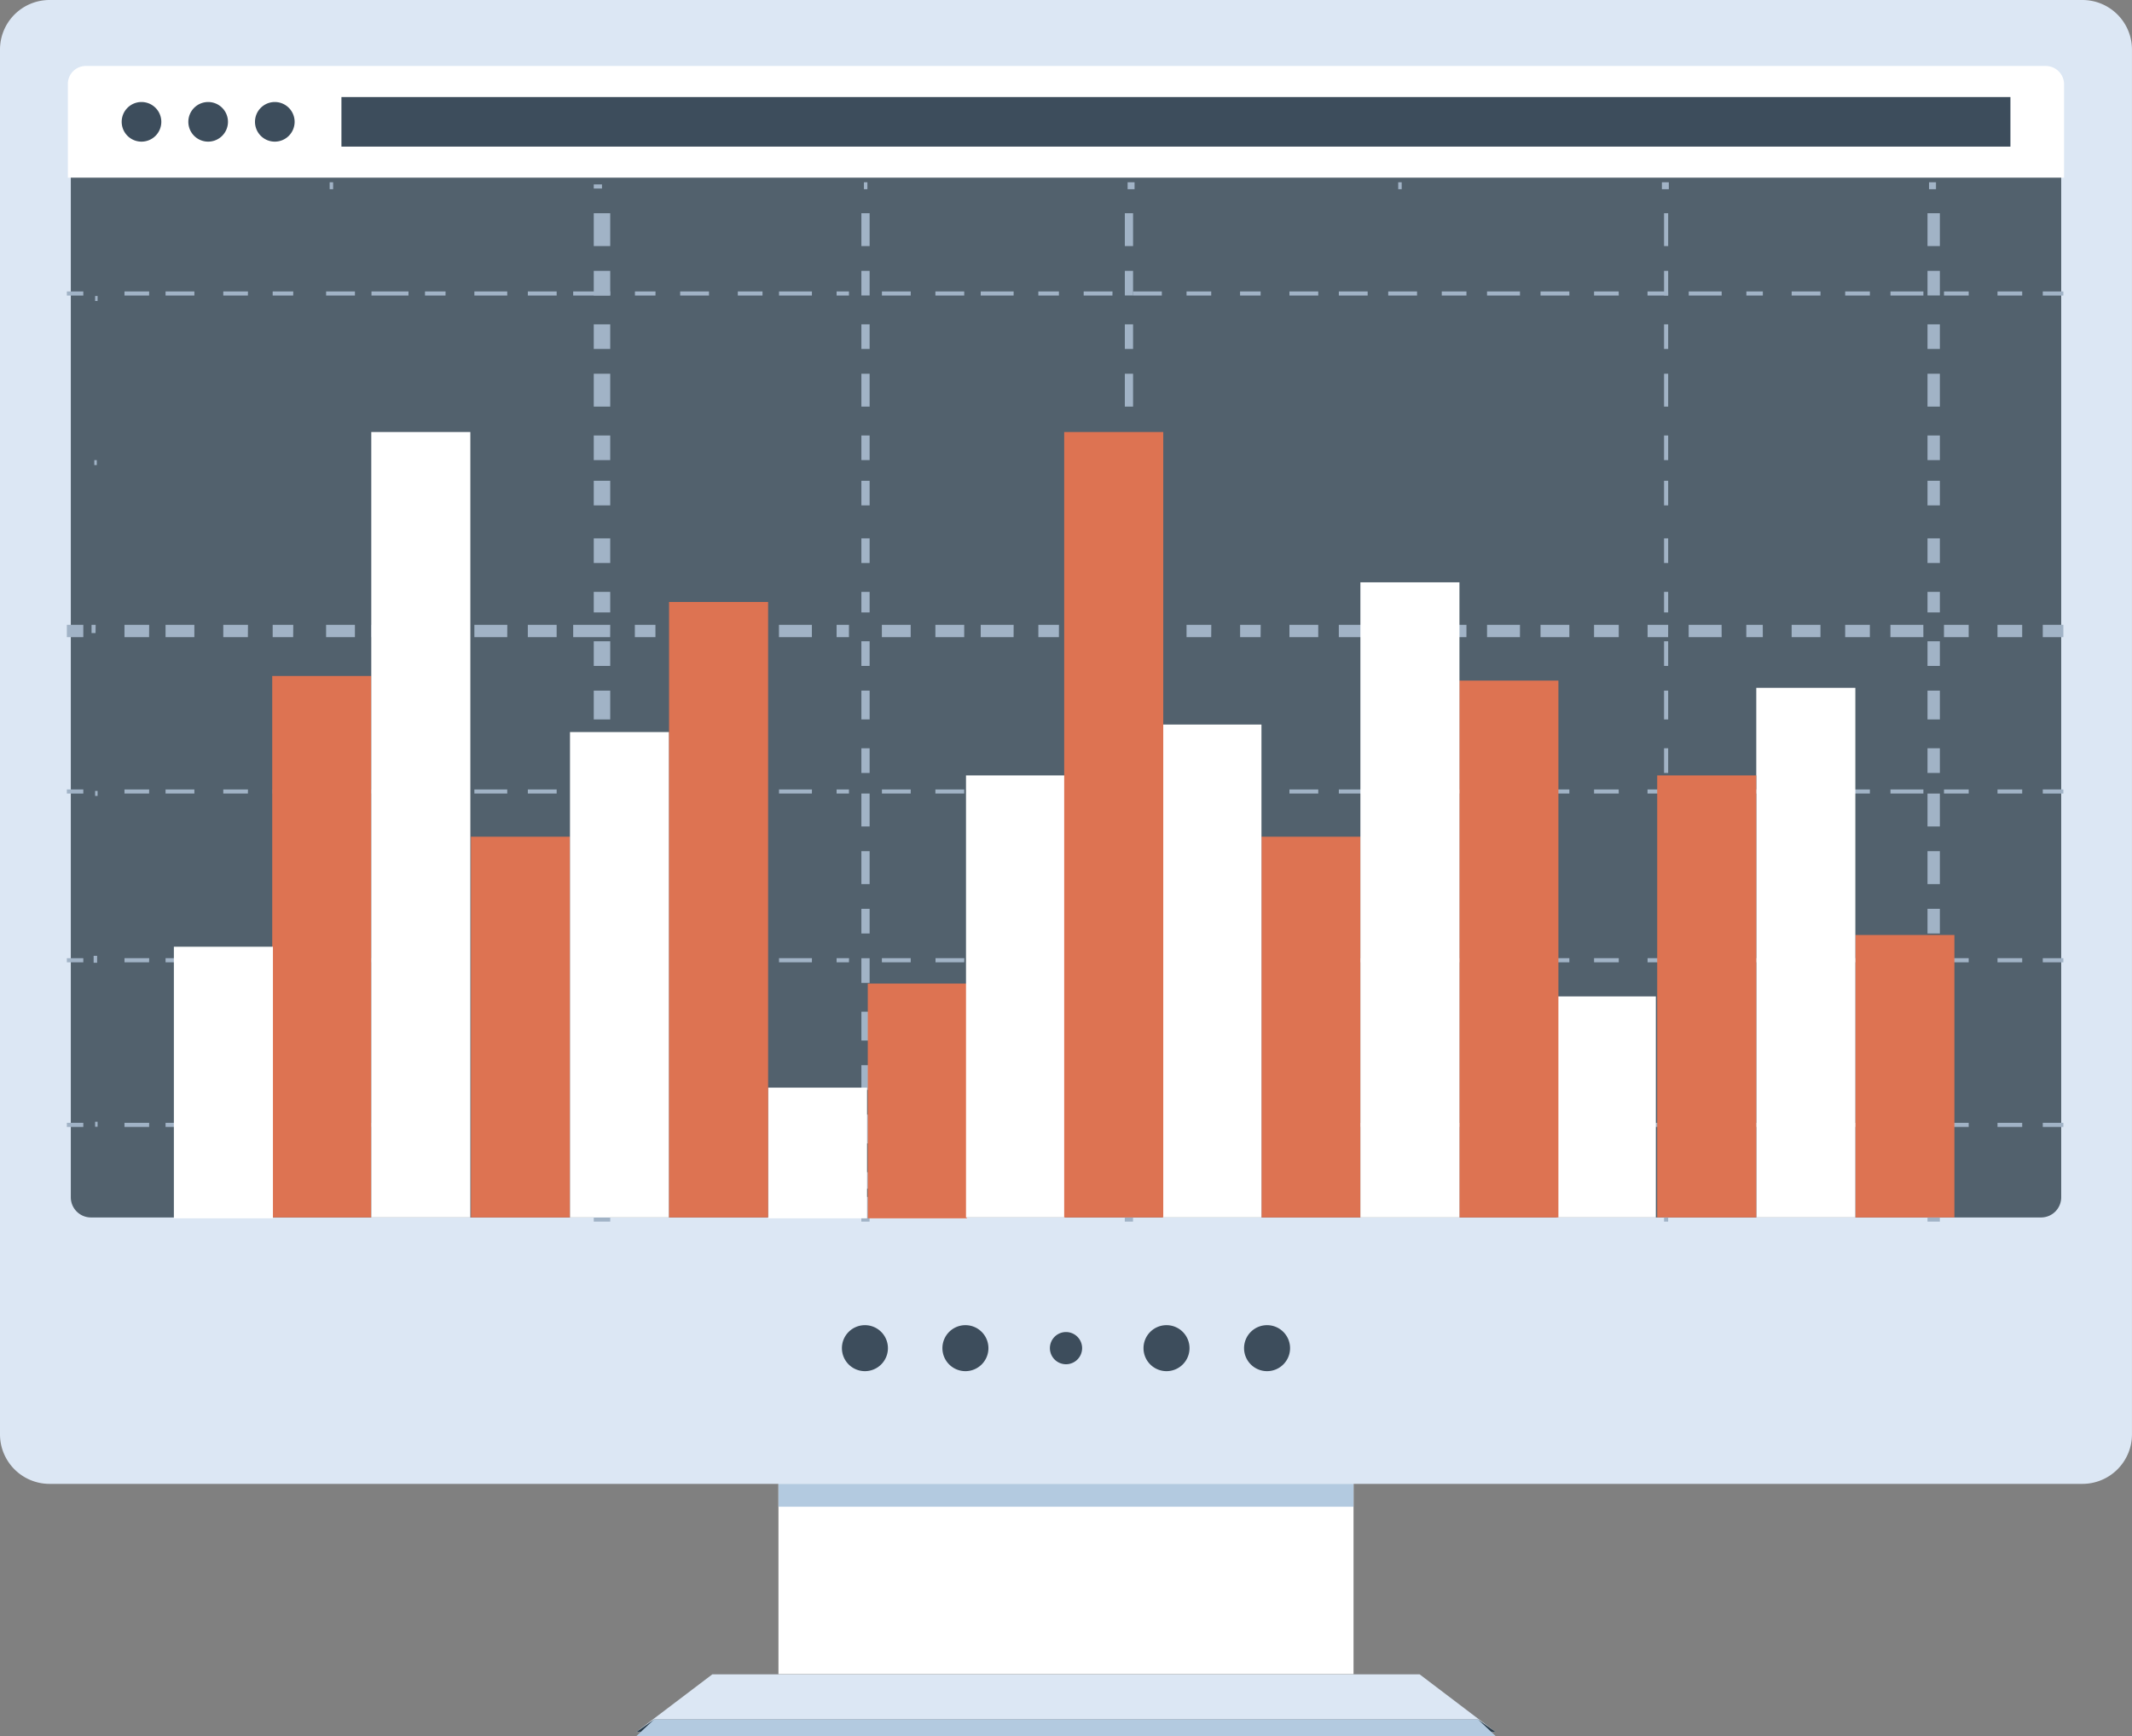 <svg id="Group_10323" data-name="Group 10323" xmlns="http://www.w3.org/2000/svg" xmlns:xlink="http://www.w3.org/1999/xlink" width="118.353" height="96.391" viewBox="0 0 118.353 96.391">
  <rect x="0" y="0" width="118.353" height="96.391" fill="#808080" stroke="none"/>
  <defs>
    <clipPath id="clip-path">
      <rect id="Rectangle_5503" data-name="Rectangle 5503" width="118.353" height="96.391" fill="none"/>
    </clipPath>
  </defs>
  <rect id="Rectangle_5460" data-name="Rectangle 5460" width="31.924" height="11.804" transform="translate(43.214 81.149)" fill="#fff"/>
  <path id="Path_33956" data-name="Path 33956" d="M198.065,406.807H158.8l-4.22,3.2h47.7Z" transform="translate(-119.257 -313.844)" fill="#dce7f4"/>
  <path id="Path_33957" data-name="Path 33957" d="M202.285,418.493h-47.7l.974-.686h45.756Z" transform="translate(-119.257 -322.331)" fill="#2c3e4c"/>
  <g id="Group_10322" data-name="Group 10322">
    <g id="Group_10321" data-name="Group 10321" clip-path="url(#clip-path)">
      <path id="Path_33958" data-name="Path 33958" d="M2.751,0H115.6a2.751,2.751,0,0,1,2.751,2.751V79.637a2.751,2.751,0,0,1-2.751,2.751H2.751A2.751,2.751,0,0,1,0,79.637V2.751A2.751,2.751,0,0,1,2.751,0" fill="#dce7f4"/>
      <path id="Path_33959" data-name="Path 33959" d="M18.317,16.56H126.574a1.118,1.118,0,0,1,1.118,1.118V79.254a1.118,1.118,0,0,1-1.118,1.118H18.317A1.118,1.118,0,0,1,17.2,79.254V17.678a1.118,1.118,0,0,1,1.118-1.118" transform="translate(-13.269 -12.776)" fill="#52616d"/>
      <rect id="Rectangle_5461" data-name="Rectangle 5461" width="31.924" height="1.269" transform="translate(43.214 82.388)" fill="#b3cae0"/>
      <path id="Path_33960" data-name="Path 33960" d="M126.283,16.025H17.485a1,1,0,0,0-1,1v5.2H127.3V17.046a1.021,1.021,0,0,0-1.021-1.021" transform="translate(-12.718 -12.363)" fill="#fff"/>
      <rect id="Rectangle_5462" data-name="Rectangle 5462" width="92.65" height="2.752" transform="translate(18.954 5.388)" fill="#3d4d5c"/>
      <path id="Path_33961" data-name="Path 33961" d="M31.738,25.875a1.1,1.1,0,1,1-1.1-1.1,1.1,1.1,0,0,1,1.1,1.1" transform="translate(-22.783 -19.111)" fill="#3d4d5c"/>
      <path id="Path_33962" data-name="Path 33962" d="M47.93,25.875a1.1,1.1,0,1,1-1.1-1.1,1.1,1.1,0,0,1,1.1,1.1" transform="translate(-35.275 -19.111)" fill="#3d4d5c"/>
      <path id="Path_33963" data-name="Path 33963" d="M64.122,25.875a1.1,1.1,0,1,1-1.1-1.1,1.1,1.1,0,0,1,1.1,1.1" transform="translate(-47.767 -19.111)" fill="#3d4d5c"/>
      <path id="Path_33964" data-name="Path 33964" d="M202.285,418.721h-47.7l.974-.914h45.756Z" transform="translate(-119.257 -322.331)" fill="#b3cae0"/>
      <path id="Path_33965" data-name="Path 33965" d="M256.832,324.536a.894.894,0,1,1-.894-.894.894.894,0,0,1,.894.894" transform="translate(-196.761 -249.684)" fill="#3d4d5c"/>
      <path id="Path_33966" data-name="Path 33966" d="M280.344,323.246a1.277,1.277,0,1,1-1.277-1.277,1.277,1.277,0,0,1,1.277,1.277" transform="translate(-214.311 -248.393)" fill="#3d4d5c"/>
      <path id="Path_33967" data-name="Path 33967" d="M304.766,323.246a1.277,1.277,0,1,1-1.277-1.277,1.277,1.277,0,0,1,1.277,1.277" transform="translate(-233.151 -248.393)" fill="#3d4d5c"/>
      <path id="Path_33968" data-name="Path 33968" d="M207.081,323.246a1.277,1.277,0,1,1-1.277-1.277,1.277,1.277,0,0,1,1.277,1.277" transform="translate(-157.79 -248.393)" fill="#3d4d5c"/>
      <path id="Path_33969" data-name="Path 33969" d="M231.5,323.246a1.277,1.277,0,1,1-1.277-1.277,1.277,1.277,0,0,1,1.277,1.277" transform="translate(-176.63 -248.393)" fill="#3d4d5c"/>
      <line id="Line_241" data-name="Line 241" y2="57.587" transform="translate(18.565 10.239)" fill="#dce7f4"/>
      <rect id="Rectangle_5463" data-name="Rectangle 5463" width="0.193" height="0.385" transform="translate(18.3 10.12)" fill="#a1b3c6"/>
      <path id="Path_33970" data-name="Path 33970" d="M81.24,106.481h0v0Zm0-2.487h0v0Zm0-3.109h0v0Zm0-2.8h0v0Zm0-3.109h0v0Zm0-2.8h0v0Zm0-2.8h0v0Zm0-3.109h0v0Zm0-2.8h0v0Zm0-3.109h0v0Zm0-3.109h0v0Zm0-2.8h0v0Zm0-2.8h0v0Zm0-3.109h0v0Zm0-2.8h0v0Zm0-2.8h0v0Zm0-3.109h0v0Zm0-2.8h0v0Zm0-3.109h0v0Z" transform="translate(-62.675 -40.416)" fill="#a1b3c6"/>
      <path id="Path_33971" data-name="Path 33971" d="M81.24,292.756h0v0Z" transform="translate(-62.675 -225.137)" fill="#a1b3c6"/>
      <line id="Line_242" data-name="Line 242" x1="110.831" transform="translate(3.711 16.409)" fill="#dce7f4"/>
      <rect id="Rectangle_5464" data-name="Rectangle 5464" width="1.143" height="0.229" transform="translate(113.4 16.181)" fill="#a1b3c6"/>
      <path id="Path_33972" data-name="Path 33972" d="M130.1,71.036h-1.371v-.229H130.1Zm-2.971,0h-1.371v-.229h1.371Zm-2.514,0h-1.828v-.229h1.828Zm-2.971,0h-1.371v-.229h1.371Zm-2.742,0h-1.6v-.229h1.6Zm-3.2,0h-.914v-.229h.914Zm-2.285,0h-1.828v-.229h1.828Zm-2.971,0H109.3v-.229h1.143Zm-2.742,0h-1.371v-.229H107.7Zm-2.742,0h-1.6v-.229h1.6Zm-2.742,0h-1.828v-.229h1.828Zm-2.971,0H97.878v-.229h1.371Zm-2.742,0h-1.6v-.229h1.6Zm-2.742,0h-1.6v-.229h1.6Zm-2.742,0h-1.6v-.229h1.6Zm-3.2,0H86.681v-.229h1.143Zm-2.742,0H83.71v-.229h1.371Zm-2.742,0h-1.6v-.229h1.6Zm-2.742,0H78v-.229h1.6Zm-2.971,0H75.483v-.229h1.143Zm-2.514,0H72.284v-.229h1.828Zm-2.742,0h-1.6v-.229h1.6Zm-2.971,0H66.8v-.229h1.6Zm-3.428,0h-.686v-.229h.686Zm-2.057,0H61.087v-.229h1.828Zm-2.742,0H58.8v-.229h1.371Zm-2.971,0H55.6v-.229h1.6Zm-2.971,0H53.089v-.229h1.143Zm-2.514,0H49.661v-.229h2.057Zm-2.971,0h-1.6v-.229h1.6Zm-2.742,0H44.176v-.229H46Zm-3.428,0H41.434v-.229h1.143Zm-2.057,0H38.464v-.229H40.52Zm-2.971,0h-1.6v-.229h1.6Zm-3.428,0H32.979v-.229h1.143Zm-2.514,0H30.237v-.229h1.371Zm-2.971,0h-1.6v-.229h1.6Zm-2.514,0H24.752v-.229h1.371Zm-2.859.3h-.138V71.06h.138Z" transform="translate(-17.842 -54.626)" fill="#a1b3c6"/>
      <rect id="Rectangle_5465" data-name="Rectangle 5465" width="0.914" height="0.229" transform="translate(3.711 16.181)" fill="#a1b3c6"/>
      <line id="Line_243" data-name="Line 243" x1="110.831" transform="translate(3.711 25.778)" fill="#dce7f4"/>
      <path id="Path_33973" data-name="Path 33973" d="M497.638,112.807h0Z" transform="translate(-383.199 -87.029)" fill="#a1b3c6"/>
      <path id="Path_33974" data-name="Path 33974" d="M130.1,112.029h0Zm-2.8,0h0Zm-2.8,0h0Zm-2.8,0h0Zm-2.8,0h0Zm-3.109,0h0Zm-2.487,0h0Zm-2.8,0h0Zm-2.8,0h0Zm-2.8,0h0Zm-2.8,0h0Zm-2.8,0h0Zm-2.8,0h0Zm-2.8,0h0Zm-2.8,0h0Zm-3.109,0h0Zm-2.8,0h0Zm-2.8,0h0Zm-2.8,0h0Zm-2.8,0h0Zm-2.8,0h0Zm-2.487,0h0Zm-3.109,0h0Zm-3.109,0h0Zm-2.487,0h0Zm-2.487,0h0Zm-3.109,0h0Zm-2.8,0h0Zm-2.8,0h0Zm-2.8,0h0Zm-2.8,0h0Zm-3.109,0h0Zm-2.487,0h0Zm-2.8,0h0Zm-3.109,0h0Zm-2.8,0h0Zm-2.8,0h0Zm-2.487,0h0Zm-3,.046h-.138V111.8h.138Z" transform="translate(-17.842 -86.251)" fill="#a1b3c6"/>
      <path id="Path_33975" data-name="Path 33975" d="M17.4,112.807h0Z" transform="translate(-12.707 -87.029)" fill="#a1b3c6"/>
      <line id="Line_244" data-name="Line 244" x1="110.831" transform="translate(3.711 35.148)" fill="#dce7f4"/>
      <rect id="Rectangle_5466" data-name="Rectangle 5466" width="1.143" height="0.686" transform="translate(113.4 34.691)" fill="#a1b3c6"/>
      <path id="Path_33976" data-name="Path 33976" d="M129.415,152.493h-1.371v-.686h1.371Zm-2.971,0h-1.371v-.686h1.371Zm-2.514,0H122.1v-.686h1.828Zm-2.971,0h-1.371v-.686h1.371Zm-2.742,0h-1.6v-.686h1.6Zm-3.2,0H114.1v-.686h.914Zm-2.285,0H110.9v-.686h1.828Zm-2.971,0H108.62v-.686h1.143Zm-2.742,0h-1.371v-.686h1.371Zm-2.742,0h-1.6v-.686h1.6Zm-2.742,0H99.708v-.686h1.828Zm-2.971,0H97.194v-.686h1.371Zm-2.742,0h-1.6v-.686h1.6Zm-2.742,0h-1.6v-.686h1.6Zm-2.742,0h-1.6v-.686h1.6Zm-3.2,0H86v-.686h1.143Zm-2.742,0H83.026v-.686H84.4Zm-2.742,0h-1.6v-.686h1.6Zm-2.742,0h-1.6v-.686h1.6Zm-2.971,0H74.8v-.686h1.143Zm-2.514,0H71.6v-.686h1.828Zm-2.742,0h-1.6v-.686h1.6Zm-2.971,0h-1.6v-.686h1.6Zm-3.428,0H63.6v-.686h.686Zm-2.057,0H60.4v-.686h1.828Zm-2.742,0H58.117v-.686h1.371Zm-2.971,0h-1.6v-.686h1.6Zm-2.971,0H52.4v-.686h1.143Zm-2.514,0H48.977v-.686h2.057Zm-2.971,0h-1.6v-.686h1.6Zm-2.742,0H43.492v-.686H45.32Zm-3.428,0H40.75v-.686h1.143Zm-2.057,0H37.779v-.686h2.057Zm-2.971,0h-1.6v-.686h1.6Zm-3.428,0H32.295v-.686h1.143Zm-2.514,0H29.553v-.686h1.371Zm-2.971,0h-1.6v-.686h1.6Zm-2.514,0H24.068v-.686h1.371Zm-2.971-.229H22.24v-.457h.229Z" transform="translate(-17.158 -117.116)" fill="#a1b3c6"/>
      <rect id="Rectangle_5467" data-name="Rectangle 5467" width="0.914" height="0.686" transform="translate(3.711 34.691)" fill="#a1b3c6"/>
      <line id="Line_245" data-name="Line 245" x1="110.831" transform="translate(3.711 43.831)" fill="#dce7f4"/>
      <rect id="Rectangle_5468" data-name="Rectangle 5468" width="1.143" height="0.229" transform="translate(113.4 43.831)" fill="#a1b3c6"/>
      <path id="Path_33977" data-name="Path 33977" d="M130.1,192.036h-1.371v-.229H130.1Zm-2.971,0h-1.371v-.229h1.371Zm-2.514,0h-1.828v-.229h1.828Zm-2.971,0h-1.371v-.229h1.371Zm-2.742,0h-1.6v-.229h1.6Zm-3.2,0h-.914v-.229h.914Zm-2.285,0h-1.828v-.229h1.828Zm-2.971,0H109.3v-.229h1.143Zm-2.742,0h-1.371v-.229H107.7Zm-2.742,0h-1.6v-.229h1.6Zm-2.742,0h-1.828v-.229h1.828Zm-2.971,0H97.878v-.229h1.371Zm-2.742,0h-1.6v-.229h1.6Zm-2.742,0h-1.6v-.229h1.6Zm-2.742,0h-1.6v-.229h1.6Zm-3.2,0H86.681v-.229h1.143Zm-2.742,0H83.71v-.229h1.371Zm-2.742,0h-1.6v-.229h1.6Zm-2.742,0H78v-.229h1.6Zm-2.971,0H75.483v-.229h1.143Zm-2.514,0H72.284v-.229h1.828Zm-2.742,0h-1.6v-.229h1.6Zm-2.971,0H66.8v-.229h1.6Zm-3.428,0h-.686v-.229h.686Zm-2.057,0H61.087v-.229h1.828Zm-2.742,0H58.8v-.229h1.371Zm-2.971,0H55.6v-.229h1.6Zm-2.971,0H53.089v-.229h1.143Zm-2.514,0H49.661v-.229h2.057Zm-2.971,0h-1.6v-.229h1.6Zm-2.742,0H44.176v-.229H46Zm-3.428,0H41.434v-.229h1.143Zm-2.057,0H38.464v-.229H40.52Zm-2.971,0h-1.6v-.229h1.6Zm-3.428,0H32.979v-.229h1.143Zm-2.514,0H30.237v-.229h1.371Zm-2.971,0h-1.6v-.229h1.6Zm-2.514,0H24.752v-.229h1.371Zm-2.859.131h-.138v-.276h.138Z" transform="translate(-17.842 -147.976)" fill="#a1b3c6"/>
      <rect id="Rectangle_5469" data-name="Rectangle 5469" width="0.914" height="0.229" transform="translate(3.711 43.831)" fill="#a1b3c6"/>
      <line id="Line_246" data-name="Line 246" x1="110.831" transform="translate(3.711 53.429)" fill="#dce7f4"/>
      <rect id="Rectangle_5470" data-name="Rectangle 5470" width="1.143" height="0.229" transform="translate(113.4 53.201)" fill="#a1b3c6"/>
      <path id="Path_33978" data-name="Path 33978" d="M129.825,232.588h-1.371v-.229h1.371Zm-2.971,0h-1.371v-.229h1.371Zm-2.514,0h-1.828v-.229h1.828Zm-2.971,0H120v-.229h1.371Zm-2.742,0h-1.6v-.229h1.6Zm-3.2,0h-.914v-.229h.914Zm-2.285,0h-1.828v-.229h1.828Zm-2.971,0h-1.143v-.229h1.143Zm-2.742,0h-1.371v-.229h1.371Zm-2.742,0h-1.6v-.229h1.6Zm-2.742,0h-1.828v-.229h1.828Zm-2.971,0H97.6v-.229h1.371Zm-2.742,0h-1.6v-.229h1.6Zm-2.742,0h-1.6v-.229h1.6Zm-2.742,0h-1.6v-.229h1.6Zm-3.2,0H86.406v-.229h1.143Zm-2.742,0H83.435v-.229h1.371Zm-2.742,0h-1.6v-.229h1.6Zm-2.742,0h-1.6v-.229h1.6Zm-2.971,0H75.209v-.229h1.143Zm-2.514,0H72.01v-.229h1.828Zm-2.742,0H69.5v-.229h1.6Zm-2.971,0h-1.6v-.229h1.6Zm-3.428,0h-.686v-.229H64.7Zm-2.057,0H60.812v-.229H62.64Zm-2.742,0H58.527v-.229H59.9Zm-2.971,0h-1.6v-.229h1.6Zm-2.971,0H52.814v-.229h1.143Zm-2.514,0H49.386v-.229h2.057Zm-2.971,0h-1.6v-.229h1.6Zm-2.742,0H43.9v-.229H45.73Zm-3.428,0H41.16v-.229H42.3Zm-2.057,0H38.189v-.229h2.057Zm-2.971,0h-1.6v-.229h1.6Zm-3.428,0H32.7v-.229h1.143Zm-2.514,0H29.962v-.229h1.371Zm-2.971,0h-1.6v-.229h1.6Zm-2.514,0H24.478v-.229h1.371Zm-2.885.024h-.193v-.385h.193Z" transform="translate(-17.567 -179.159)" fill="#a1b3c6"/>
      <rect id="Rectangle_5471" data-name="Rectangle 5471" width="0.914" height="0.229" transform="translate(3.711 53.201)" fill="#a1b3c6"/>
      <line id="Line_247" data-name="Line 247" x1="110.831" transform="translate(3.711 62.57)" fill="#dce7f4"/>
      <rect id="Rectangle_5472" data-name="Rectangle 5472" width="1.143" height="0.229" transform="translate(113.4 62.341)" fill="#a1b3c6"/>
      <path id="Path_33979" data-name="Path 33979" d="M130.1,272.836h-1.371v-.229H130.1Zm-2.971,0h-1.371v-.229h1.371Zm-2.514,0h-1.828v-.229h1.828Zm-2.971,0h-1.371v-.229h1.371Zm-2.742,0h-1.6v-.229h1.6Zm-3.2,0h-.914v-.229h.914Zm-2.285,0h-1.828v-.229h1.828Zm-2.971,0H109.3v-.229h1.143Zm-2.742,0h-1.371v-.229H107.7Zm-2.742,0h-1.6v-.229h1.6Zm-2.742,0h-1.828v-.229h1.828Zm-2.971,0H97.878v-.229h1.371Zm-2.742,0h-1.6v-.229h1.6Zm-2.742,0h-1.6v-.229h1.6Zm-2.742,0h-1.6v-.229h1.6Zm-3.2,0H86.681v-.229h1.143Zm-2.742,0H83.71v-.229h1.371Zm-2.742,0h-1.6v-.229h1.6Zm-2.742,0H78v-.229h1.6Zm-2.971,0H75.483v-.229h1.143Zm-2.514,0H72.284v-.229h1.828Zm-2.742,0h-1.6v-.229h1.6Zm-2.971,0H66.8v-.229h1.6Zm-3.428,0h-.686v-.229h.686Zm-2.057,0H61.087v-.229h1.828Zm-2.742,0H58.8v-.229h1.371Zm-2.971,0H55.6v-.229h1.6Zm-2.971,0H53.089v-.229h1.143Zm-2.514,0H49.661v-.229h2.057Zm-2.971,0h-1.6v-.229h1.6Zm-2.742,0H44.176v-.229H46Zm-3.428,0H41.434v-.229h1.143Zm-2.057,0H38.464v-.229H40.52Zm-2.971,0h-1.6v-.229h1.6Zm-3.428,0H32.979v-.229h1.143Zm-2.514,0H30.237v-.229h1.371Zm-2.971,0h-1.6v-.229h1.6Zm-2.514,0H24.752v-.229h1.371Zm-2.859-.011h-.138v-.276h.138Z" transform="translate(-17.842 -210.266)" fill="#a1b3c6"/>
      <rect id="Rectangle_5473" data-name="Rectangle 5473" width="0.914" height="0.229" transform="translate(3.711 62.341)" fill="#a1b3c6"/>
      <line id="Line_248" data-name="Line 248" y2="57.587" transform="translate(33.19 10.239)" fill="#dce7f4"/>
      <rect id="Rectangle_5474" data-name="Rectangle 5474" width="0.457" height="0.229" transform="translate(32.961 10.239)" fill="#a1b3c6"/>
      <path id="Path_33980" data-name="Path 33980" d="M145.154,105.966h-.914v-.914h.914Zm0-2.514h-.914v-1.6h.914Zm0-2.971h-.914V99.11h.914Zm0-2.742h-.914v-1.6h.914Zm0-3.2h-.914V93.169h.914Zm0-2.742h-.914V90.427h.914Zm0-2.742h-.914V87.227h.914Zm0-3.2h-.914V84.028h.914Zm0-2.971h-.914V81.514h.914Zm0-2.971h-.914v-1.6h.914Zm0-2.971h-.914V75.573h.914Zm0-2.971h-.914V72.831h.914Zm0-2.742h-.914V69.86h.914Zm0-3.2h-.914V66.661h.914Zm0-2.514h-.914V64.147h.914Zm0-2.971h-.914V60.719h.914Zm0-3.2h-.914V57.977h.914Zm0-2.971h-.914V55.006h.914Zm0-2.742h-.914V51.807h.914Z" transform="translate(-111.279 -39.968)" fill="#a1b3c6"/>
      <rect id="Rectangle_5475" data-name="Rectangle 5475" width="0.914" height="1.371" transform="translate(32.961 66.455)" fill="#a1b3c6"/>
      <line id="Line_249" data-name="Line 249" y2="57.587" transform="translate(47.815 10.239)" fill="#dce7f4"/>
      <rect id="Rectangle_5476" data-name="Rectangle 5476" width="0.193" height="0.385" transform="translate(47.959 10.12)" fill="#a1b3c6"/>
      <path id="Path_33981" data-name="Path 33981" d="M209.7,105.966h-.457v-.914h.457Zm0-2.514h-.457v-1.6h.457Zm0-2.971h-.457V99.11h.457Zm0-2.742h-.457v-1.6h.457Zm0-3.2h-.457V93.169h.457Zm0-2.742h-.457V90.427h.457Zm0-2.742h-.457V87.227h.457Zm0-3.2h-.457V84.028h.457Zm0-2.971h-.457V81.514h.457Zm0-2.971h-.457v-1.6h.457Zm0-2.971h-.457V75.573h.457Zm0-2.971h-.457V72.831h.457Zm0-2.742h-.457V69.86h.457Zm0-3.2h-.457V66.661h.457Zm0-2.514h-.457V64.147h.457Zm0-2.971h-.457V60.719h.457Zm0-3.2h-.457V57.977h.457Zm0-2.971h-.457V55.006h.457Zm0-2.742h-.457V51.807h.457Z" transform="translate(-161.425 -39.968)" fill="#a1b3c6"/>
      <rect id="Rectangle_5477" data-name="Rectangle 5477" width="0.457" height="1.371" transform="translate(47.815 66.455)" fill="#a1b3c6"/>
      <line id="Line_250" data-name="Line 250" y2="57.587" transform="translate(62.897 10.239)" fill="#dce7f4"/>
      <rect id="Rectangle_5478" data-name="Rectangle 5478" width="0.385" height="0.385" transform="translate(62.597 10.12)" fill="#a1b3c6"/>
      <path id="Path_33982" data-name="Path 33982" d="M273.7,105.966h-.457v-.914h.457Zm0-2.514h-.457v-1.6h.457Zm0-2.971h-.457V99.11h.457Zm0-2.742h-.457v-1.6h.457Zm0-3.2h-.457V93.169h.457Zm0-2.742h-.457V90.427h.457Zm0-2.742h-.457V87.227h.457Zm0-3.2h-.457V84.028h.457Zm0-2.971h-.457V81.514h.457Zm0-2.971h-.457v-1.6h.457Zm0-2.971h-.457V75.573h.457Zm0-2.971h-.457V72.831h.457Zm0-2.742h-.457V69.86h.457Zm0-3.2h-.457V66.661h.457Zm0-2.514h-.457V64.147h.457Zm0-2.971h-.457V60.719h.457Zm0-3.2h-.457V57.977h.457Zm0-2.971h-.457V55.006h.457Zm0-2.742h-.457V51.807h.457Z" transform="translate(-210.8 -39.968)" fill="#a1b3c6"/>
      <rect id="Rectangle_5479" data-name="Rectangle 5479" width="0.457" height="1.371" transform="translate(62.44 66.455)" fill="#a1b3c6"/>
      <line id="Line_251" data-name="Line 251" y2="57.587" transform="translate(77.522 10.239)" fill="#dce7f4"/>
      <rect id="Rectangle_5480" data-name="Rectangle 5480" width="0.193" height="0.385" transform="translate(77.619 10.12)" fill="#a1b3c6"/>
      <path id="Path_33983" data-name="Path 33983" d="M339.24,106.481h0v0Zm0-2.487h0v0Zm0-3.109h0v0Zm0-2.8h0v0Zm0-3.109h0v0Zm0-2.8h0v0Zm0-2.8h0v0Zm0-3.109h0v0Zm0-2.8h0v0Zm0-3.109h0v0Zm0-3.109h0v0Zm0-2.8h0v0Zm0-2.8h0v0Zm0-3.109h0v0Zm0-2.8h0v0Zm0-2.8h0v0Zm0-3.109h0v0Zm0-2.8h0v0Zm0-3.109h0v0Z" transform="translate(-261.718 -40.416)" fill="#a1b3c6"/>
      <path id="Path_33984" data-name="Path 33984" d="M339.24,292.756h0v0Z" transform="translate(-261.718 -225.137)" fill="#a1b3c6"/>
      <line id="Line_252" data-name="Line 252" y2="57.587" transform="translate(92.376 10.239)" fill="#dce7f4"/>
      <rect id="Rectangle_5481" data-name="Rectangle 5481" width="0.385" height="0.385" transform="translate(92.256 10.12)" fill="#a1b3c6"/>
      <path id="Path_33985" data-name="Path 33985" d="M404.469,105.966h-.229v-.914h.229Zm0-2.514h-.229v-1.6h.229Zm0-2.971h-.229V99.11h.229Zm0-2.742h-.229v-1.6h.229Zm0-3.2h-.229V93.169h.229Zm0-2.742h-.229V90.427h.229Zm0-2.742h-.229V87.227h.229Zm0-3.2h-.229V84.028h.229Zm0-2.971h-.229V81.514h.229Zm0-2.971h-.229v-1.6h.229Zm0-2.971h-.229V75.573h.229Zm0-2.971h-.229V72.831h.229Zm0-2.742h-.229V69.86h.229Zm0-3.2h-.229V66.661h.229Zm0-2.514h-.229V64.147h.229Zm0-2.971h-.229V60.719h.229Zm0-3.2h-.229V57.977h.229Zm0-2.971h-.229V55.006h.229Zm0-2.742h-.229V51.807h.229Z" transform="translate(-311.864 -39.968)" fill="#a1b3c6"/>
      <rect id="Rectangle_5482" data-name="Rectangle 5482" width="0.229" height="1.371" transform="translate(92.376 66.455)" fill="#a1b3c6"/>
      <line id="Line_253" data-name="Line 253" y2="57.587" transform="translate(107.458 10.239)" fill="#dce7f4"/>
      <rect id="Rectangle_5483" data-name="Rectangle 5483" width="0.385" height="0.385" transform="translate(107.086 10.12)" fill="#a1b3c6"/>
      <path id="Path_33986" data-name="Path 33986" d="M468.926,105.966h-.686v-.914h.686Zm0-2.514h-.686v-1.6h.686Zm0-2.971h-.686V99.11h.686Zm0-2.742h-.686v-1.6h.686Zm0-3.2h-.686V93.169h.686Zm0-2.742h-.686V90.427h.686Zm0-2.742h-.686V87.227h.686Zm0-3.2h-.686V84.028h.686Zm0-2.971h-.686V81.514h.686Zm0-2.971h-.686v-1.6h.686Zm0-2.971h-.686V75.573h.686Zm0-2.971h-.686V72.831h.686Zm0-2.742h-.686V69.86h.686Zm0-3.2h-.686V66.661h.686Zm0-2.514h-.686V64.147h.686Zm0-2.971h-.686V60.719h.686Zm0-3.2h-.686V57.977h.686Zm0-2.971h-.686V55.006h.686Zm0-2.742h-.686V51.807h.686Z" transform="translate(-361.239 -39.968)" fill="#a1b3c6"/>
      <rect id="Rectangle_5484" data-name="Rectangle 5484" width="0.686" height="1.371" transform="translate(107.001 66.455)" fill="#a1b3c6"/>
      <rect id="Rectangle_5485" data-name="Rectangle 5485" width="5.499" height="30.063" transform="translate(15.112 37.532)" fill="#dd7352"/>
      <rect id="Rectangle_5486" data-name="Rectangle 5486" width="5.499" height="21.14" transform="translate(26.143 46.456)" fill="#dd7352"/>
      <rect id="Rectangle_5487" data-name="Rectangle 5487" width="5.499" height="21.14" transform="translate(70.027 46.456)" fill="#dd7352"/>
      <rect id="Rectangle_5488" data-name="Rectangle 5488" width="5.499" height="15.683" transform="translate(102.995 51.913)" fill="#dd7352"/>
      <rect id="Rectangle_5489" data-name="Rectangle 5489" width="5.499" height="12.271" transform="translate(86.421 55.324)" fill="#fff"/>
      <rect id="Rectangle_5490" data-name="Rectangle 5490" width="5.499" height="29.405" transform="translate(97.496 38.19)" fill="#fff"/>
      <rect id="Rectangle_5491" data-name="Rectangle 5491" width="5.499" height="7.257" transform="translate(42.634 60.387)" fill="#fff"/>
      <rect id="Rectangle_5492" data-name="Rectangle 5492" width="5.499" height="15.08" transform="translate(9.652 52.564)" fill="#fff"/>
      <rect id="Rectangle_5493" data-name="Rectangle 5493" width="5.499" height="13.035" transform="translate(48.173 54.609)" fill="#dd7352"/>
      <rect id="Rectangle_5494" data-name="Rectangle 5494" width="5.499" height="26.95" transform="translate(31.642 40.646)" fill="#fff"/>
      <rect id="Rectangle_5495" data-name="Rectangle 5495" width="5.499" height="34.172" transform="translate(37.141 33.424)" fill="#dd7352"/>
      <rect id="Rectangle_5496" data-name="Rectangle 5496" width="5.499" height="27.367" transform="translate(64.528 40.229)" fill="#fff"/>
      <rect id="Rectangle_5497" data-name="Rectangle 5497" width="5.499" height="29.807" transform="translate(81.012 37.789)" fill="#dd7352"/>
      <rect id="Rectangle_5498" data-name="Rectangle 5498" width="5.499" height="24.542" transform="translate(53.625 43.053)" fill="#fff"/>
      <rect id="Rectangle_5499" data-name="Rectangle 5499" width="5.499" height="43.609" transform="translate(20.611 23.986)" fill="#fff"/>
      <rect id="Rectangle_5500" data-name="Rectangle 5500" width="5.499" height="43.609" transform="translate(59.076 23.986)" fill="#dd7352"/>
      <rect id="Rectangle_5501" data-name="Rectangle 5501" width="5.499" height="35.264" transform="translate(75.519 32.332)" fill="#fff"/>
      <rect id="Rectangle_5502" data-name="Rectangle 5502" width="5.499" height="24.542" transform="translate(91.996 43.053)" fill="#dd7352"/>
    </g>
  </g>
</svg>
